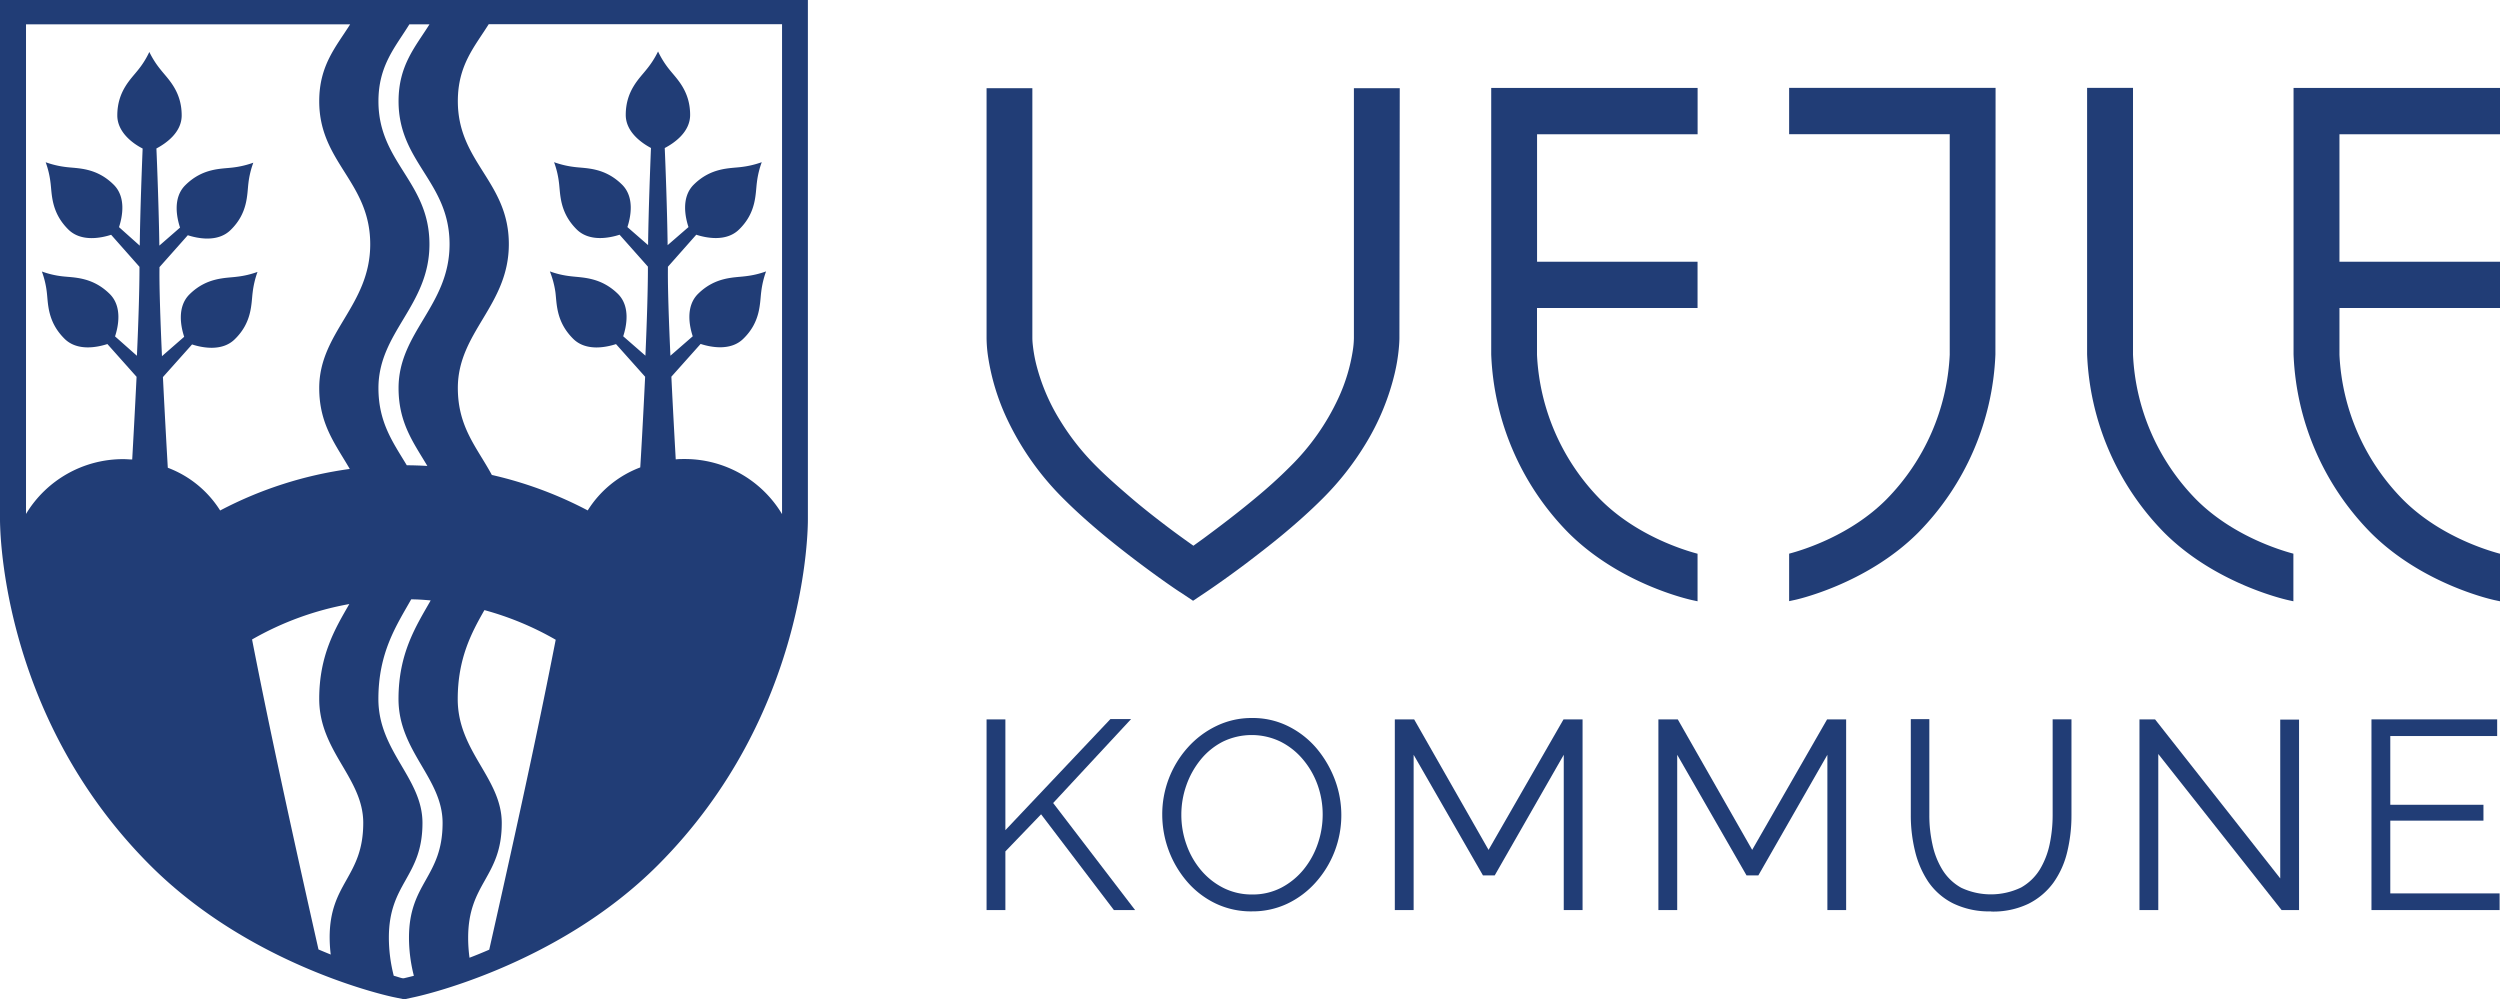 <svg xmlns="http://www.w3.org/2000/svg" viewBox="0 0 441.15 176.34"><defs><style>.cls-1{fill:#213d76;}</style></defs><g id="Layer_2" data-name="Layer 2"><g id="Layer_1-2" data-name="Layer 1"><polygon class="cls-1" points="174.09 160.59 174.09 126.94 177.41 126.94 177.41 146.49 195.94 126.89 199.59 126.89 185.84 141.7 200.3 160.59 196.56 160.59 183.71 143.69 177.41 150.24 177.41 160.59 174.09 160.59"/><path class="cls-1" d="M220.9,160.82a14.4,14.4,0,0,1-6.45-1.42,15.47,15.47,0,0,1-5-3.86,18.17,18.17,0,0,1-4.36-11.78,17.65,17.65,0,0,1,4.52-11.87,16.17,16.17,0,0,1,5.05-3.79,14.21,14.21,0,0,1,6.26-1.4,14,14,0,0,1,6.44,1.47,15.7,15.7,0,0,1,5,3.93,19.05,19.05,0,0,1,3.2,5.5,17.84,17.84,0,0,1-.05,12.63,17.72,17.72,0,0,1-3.32,5.45,15.72,15.72,0,0,1-5,3.77,14.36,14.36,0,0,1-6.26,1.37m-12.47-17.06a15.49,15.49,0,0,0,.91,5.29,14.27,14.27,0,0,0,2.56,4.5,12.53,12.53,0,0,0,3.95,3.13,11.1,11.1,0,0,0,5.05,1.16,10.92,10.92,0,0,0,5.19-1.21,12.62,12.62,0,0,0,3.93-3.22,14.61,14.61,0,0,0,2.49-4.53,15.77,15.77,0,0,0,.86-5.12,15.51,15.51,0,0,0-.9-5.26,14.49,14.49,0,0,0-2.59-4.5,12.42,12.42,0,0,0-3.95-3.13,11.68,11.68,0,0,0-10.17,0,12.19,12.19,0,0,0-3.94,3.2,15,15,0,0,0-2.51,4.52,15.57,15.57,0,0,0-.88,5.12"/><polygon class="cls-1" points="275.94 160.59 275.94 133.19 263.76 154.47 261.68 154.47 249.45 133.19 249.45 160.59 246.13 160.59 246.13 126.94 249.54 126.94 262.67 149.97 275.9 126.94 279.26 126.94 279.26 160.59 275.94 160.59"/><polygon class="cls-1" points="322.46 160.59 322.46 133.19 310.28 154.47 308.19 154.47 295.96 133.19 295.96 160.59 292.64 160.59 292.64 126.94 296.06 126.94 309.19 149.97 322.41 126.94 325.77 126.94 325.77 160.59 322.46 160.59"/><path class="cls-1" d="M351.35,160.82a14.5,14.5,0,0,1-6.73-1.42,11.64,11.64,0,0,1-4.36-3.81,16.8,16.8,0,0,1-2.34-5.43,26.48,26.48,0,0,1-.74-6.26v-17h3.27v17A23.62,23.62,0,0,0,341,149a14,14,0,0,0,1.77,4.5,9.07,9.07,0,0,0,3.32,3.16,12.33,12.33,0,0,0,10.55-.05,9.19,9.19,0,0,0,3.32-3.2,14.37,14.37,0,0,0,1.73-4.48,25.09,25.09,0,0,0,.52-5v-17h3.32v17a27.19,27.19,0,0,1-.76,6.45,15.5,15.5,0,0,1-2.44,5.4,12.2,12.2,0,0,1-4.39,3.7,14.37,14.37,0,0,1-6.59,1.37"/><polygon class="cls-1" points="380.85 133.05 380.85 160.59 377.53 160.59 377.53 126.94 380.28 126.94 402.37 155 402.37 126.98 405.69 126.98 405.69 160.59 402.61 160.59 380.85 133.05"/><polygon class="cls-1" points="418.47 126.94 418.47 160.59 441.08 160.59 441.08 157.65 421.79 157.65 421.79 144.81 438.23 144.81 438.23 142.01 421.79 142.01 421.79 129.88 440.65 129.88 440.65 126.94 418.47 126.94"/><path class="cls-1" d="M441.15,15.52H404.72v47A47.43,47.43,0,0,0,418.34,94c9.29,9.29,21.88,11.91,22,11.93l.81.17V97.71h0c-2.61-.69-10.86-3.27-17.11-9.53a39,39,0,0,1-11.22-25.56V54.35h28.33V46.18H412.82V23.69h28.33Z"/><path class="cls-1" d="M376.39,15.51h-8.1v47A47.54,47.54,0,0,0,381.91,94c9.22,9.22,21.89,11.91,22,11.93l.78.17h0V97.7c-2.61-.69-10.86-3.27-17.11-9.52A39,39,0,0,1,376.39,62.6Z"/><path class="cls-1" d="M352.14,15.51H315.71v8.17h28.34V62.6a39,39,0,0,1-11.23,25.58c-6.25,6.25-14.49,8.83-17.11,9.52v8.38h0l.78-.17c.13,0,12.8-2.71,22-11.93a47.48,47.48,0,0,0,13.62-31.43Z"/><path class="cls-1" d="M299.56,15.52H263.14v47A47.39,47.39,0,0,0,276.75,94c9.29,9.29,21.88,11.91,22,11.93l.8.17V97.71h0c-2.61-.69-10.85-3.27-17.11-9.53a39,39,0,0,1-11.22-25.56V54.35h28.33V46.18H271.23V23.69h28.33Z"/><path class="cls-1" d="M247,15.56h-8.09V59.65a15.57,15.57,0,0,1-.18,2.11,31.41,31.41,0,0,1-2.59,8.56,41.23,41.23,0,0,1-8.52,12.05c-1.87,1.88-4,3.8-6.2,5.61-3.26,2.72-6.56,5.19-9,7l-1.83,1.32c-1.21-.86-2.82-2-4.64-3.38s-4.12-3.16-6.27-5-4.3-3.71-6.15-5.57a43.12,43.12,0,0,1-6.53-8.26A34.88,34.88,0,0,1,182.78,64a26.17,26.17,0,0,1-.53-3.11,12.11,12.11,0,0,1-.08-1.25V15.56h-8.08v44.1a23.67,23.67,0,0,0,.26,3.24,39.92,39.92,0,0,0,3.24,10.78,49.53,49.53,0,0,0,10.16,14.41c2.11,2.11,4.43,4.17,6.74,6.1,3.46,2.88,6.89,5.45,9.47,7.32s4.29,3,4.32,3l2.25,1.5,2.24-1.5s3.09-2.06,7.16-5.12c2-1.53,4.33-3.31,6.63-5.23s4.64-4,6.74-6.1A50.65,50.65,0,0,0,241,78.28a42.82,42.82,0,0,0,5.12-12.44,32.06,32.06,0,0,0,.69-4.11c.11-1.06.13-1.78.13-2.08Z"/><path class="cls-1" d="M142.56,91.48V0H0V91.36c0,.34-.52,34.31,26.5,61.33,18.08,18.08,42.65,23.2,42.89,23.25l1.94.4,1.84-.4c.25-.05,24.91-5.27,42.89-23.25,26.5-26.5,26.52-59.67,26.5-61.21M138,90.72A20,20,0,0,0,120.81,81c-.52,0-1,0-1.57.06-.16-2.87-.48-8.55-.77-14.59l5.16-5.78c1.72.56,5.29,1.32,7.55-.93,3.08-3,2.88-6.27,3.15-8.29a16.18,16.18,0,0,1,.85-3.58h0a15.74,15.74,0,0,1-3.62.85c-2,.27-5.3.07-8.38,3.11-2.27,2.25-1.5,5.79-.94,7.49l-3.94,3.43c-.27-6-.48-11.95-.44-15.29v-.41l5-5.65c1.72.56,5.29,1.31,7.56-.93,3.08-3,2.87-6.27,3.14-8.29a15.61,15.61,0,0,1,.86-3.58h0a16.4,16.4,0,0,1-3.62.85c-2,.26-5.3.06-8.38,3.11-2.27,2.25-1.49,5.79-.93,7.49l-3.68,3.19c-.08-6.2-.38-14.15-.51-17.14,1.66-.87,4.48-2.8,4.48-5.84,0-4.31-2.45-6.45-3.71-8.07a15.88,15.88,0,0,1-1.95-3.13h0a15.88,15.88,0,0,1-2,3.13c-1.26,1.62-3.7,3.76-3.7,8.07,0,3,2.79,4.95,4.45,5.83-.12,3-.43,10.93-.51,17.14l-3.65-3.18c.56-1.7,1.33-5.24-.94-7.49-3.09-3.05-6.34-2.85-8.38-3.11a16.4,16.4,0,0,1-3.62-.85h0a15.61,15.61,0,0,1,.86,3.58c.27,2,.06,5.24,3.14,8.29,2.27,2.24,5.84,1.49,7.56.93l5,5.63v.43c0,3.33-.17,9.23-.44,15.28l-3.92-3.42c.56-1.7,1.33-5.24-.94-7.49-3.08-3-6.34-2.84-8.38-3.11a15.74,15.74,0,0,1-3.62-.85h0A16.18,16.18,0,0,1,98,51.5c.27,2,.07,5.24,3.15,8.29,2.27,2.25,5.83,1.49,7.55.93l5.14,5.76c-.35,7.34-.74,14.16-.86,16a18.68,18.68,0,0,0-9.27,7.59v0a69.19,69.19,0,0,0-16.92-6.26c-2.62-4.86-6-8.4-6-15.35,0-9.89,9-14.54,9-25.38,0-11.06-9-14.38-9-25.23,0-6.34,2.94-9.58,5.45-13.58H138V90.72M103.16,91l0,0,0,0m-.45,1a.69.69,0,0,0,0,.13.69.69,0,0,1,0-.13m-.37,1a1.59,1.59,0,0,0-.07.2,1.59,1.59,0,0,1,.07-.2M102,94.24h0v0a0,0,0,0,0,0,0h0M71.78,82.1c-2.4-4-5-7.52-5-13.62,0-9.89,9-14.54,9-25.38,0-11.06-9-14.38-9-25.23,0-6.34,3-9.58,5.46-13.58h3.55c-2.51,4-5.46,7.24-5.46,13.58,0,10.85,9,14.17,9,25.23,0,10.84-9,15.49-9,25.38,0,6.16,2.65,9.64,5.08,13.74-1.2-.07-2.4-.11-3.62-.12m-32.93,8a18.67,18.67,0,0,0-9.25-7.56c-.11-1.88-.5-8.7-.86-16l5.14-5.76c1.72.56,5.29,1.32,7.55-.93,3.08-3,2.88-6.27,3.15-8.29a16.18,16.18,0,0,1,.85-3.58h0a15.74,15.74,0,0,1-3.62.85c-2,.27-5.3.07-8.38,3.11-2.27,2.25-1.5,5.79-.94,7.49l-3.92,3.42c-.27-6.05-.48-12-.44-15.28v-.43l5-5.63c1.73.56,5.29,1.31,7.56-.93,3.08-3,2.88-6.27,3.14-8.29a15.61,15.61,0,0,1,.86-3.58h0a16.4,16.4,0,0,1-3.61.85c-2.05.26-5.3.06-8.38,3.11-2.28,2.25-1.5,5.79-.94,7.49l-3.65,3.18c-.09-6.21-.39-14.16-.52-17.14,1.66-.88,4.46-2.8,4.46-5.83,0-4.31-2.45-6.45-3.71-8.07a15.88,15.88,0,0,1-2-3.13h0a15.3,15.3,0,0,1-1.95,3.13c-1.26,1.62-3.7,3.76-3.7,8.07,0,3,2.81,5,4.47,5.84-.12,3-.43,10.94-.51,17.14L21,40.08c.56-1.7,1.33-5.24-.94-7.49-3.08-3.05-6.34-2.85-8.38-3.11a16.4,16.4,0,0,1-3.62-.85h0a16,16,0,0,1,.85,3.58c.27,2,.07,5.24,3.15,8.29,2.27,2.24,5.83,1.49,7.55.93l5,5.65c0,.14,0,.27,0,.41,0,3.34-.17,9.24-.45,15.29L20.3,59.36c.56-1.7,1.33-5.24-.94-7.49C16.28,48.83,13,49,11,48.76a15.73,15.73,0,0,1-3.61-.85h0a15.81,15.81,0,0,1,.86,3.58c.26,2,.06,5.24,3.14,8.29,2.27,2.25,5.83,1.49,7.56.93l5.15,5.78c-.29,6-.61,11.72-.77,14.59-.52,0-1-.06-1.57-.06A20,20,0,0,0,4.59,90.69V4.29h57.2c-2.52,4-5.46,7.24-5.46,13.58,0,10.85,9,14.17,9,25.23,0,10.84-9,15.49-9,25.38,0,6.42,2.89,9.94,5.39,14.27a69.15,69.15,0,0,0-22.87,7.33m5.63,22.76a53.48,53.48,0,0,1,17.16-6.25c-2.49,4.32-5.31,9-5.31,16.75,0,9.25,7.77,13.94,7.77,21.86,0,9.62-5.93,10.5-5.93,20.24a26.06,26.06,0,0,0,.19,3c-.7-.29-1.42-.58-2.16-.9-7.09-31.43-9.94-45.61-11.72-54.69m24.14,52.6c0-9.74,5.93-10.62,5.93-20.24,0-7.92-7.78-12.61-7.78-21.86,0-8.23,3.2-13,5.79-17.59,1.16,0,2.3.09,3.44.19-2.56,4.5-5.68,9.28-5.68,17.4,0,9.25,7.78,13.94,7.78,21.86,0,9.62-5.93,10.5-5.93,20.24a27.33,27.33,0,0,0,.86,6.74c-.85.22-1.45.36-1.75.43s-.93-.21-1.8-.44a27.25,27.25,0,0,1-.86-6.73M82.85,169a26.42,26.42,0,0,1-.24-3.52c0-9.74,5.93-10.62,5.93-20.24,0-7.92-7.77-12.61-7.77-21.86,0-7.12,2.39-11.67,4.71-15.72a53.21,53.21,0,0,1,12.58,5.23c-1.78,9.08-4.63,23.27-11.73,54.69-1.2.52-2.37,1-3.48,1.42"/></g></g></svg>